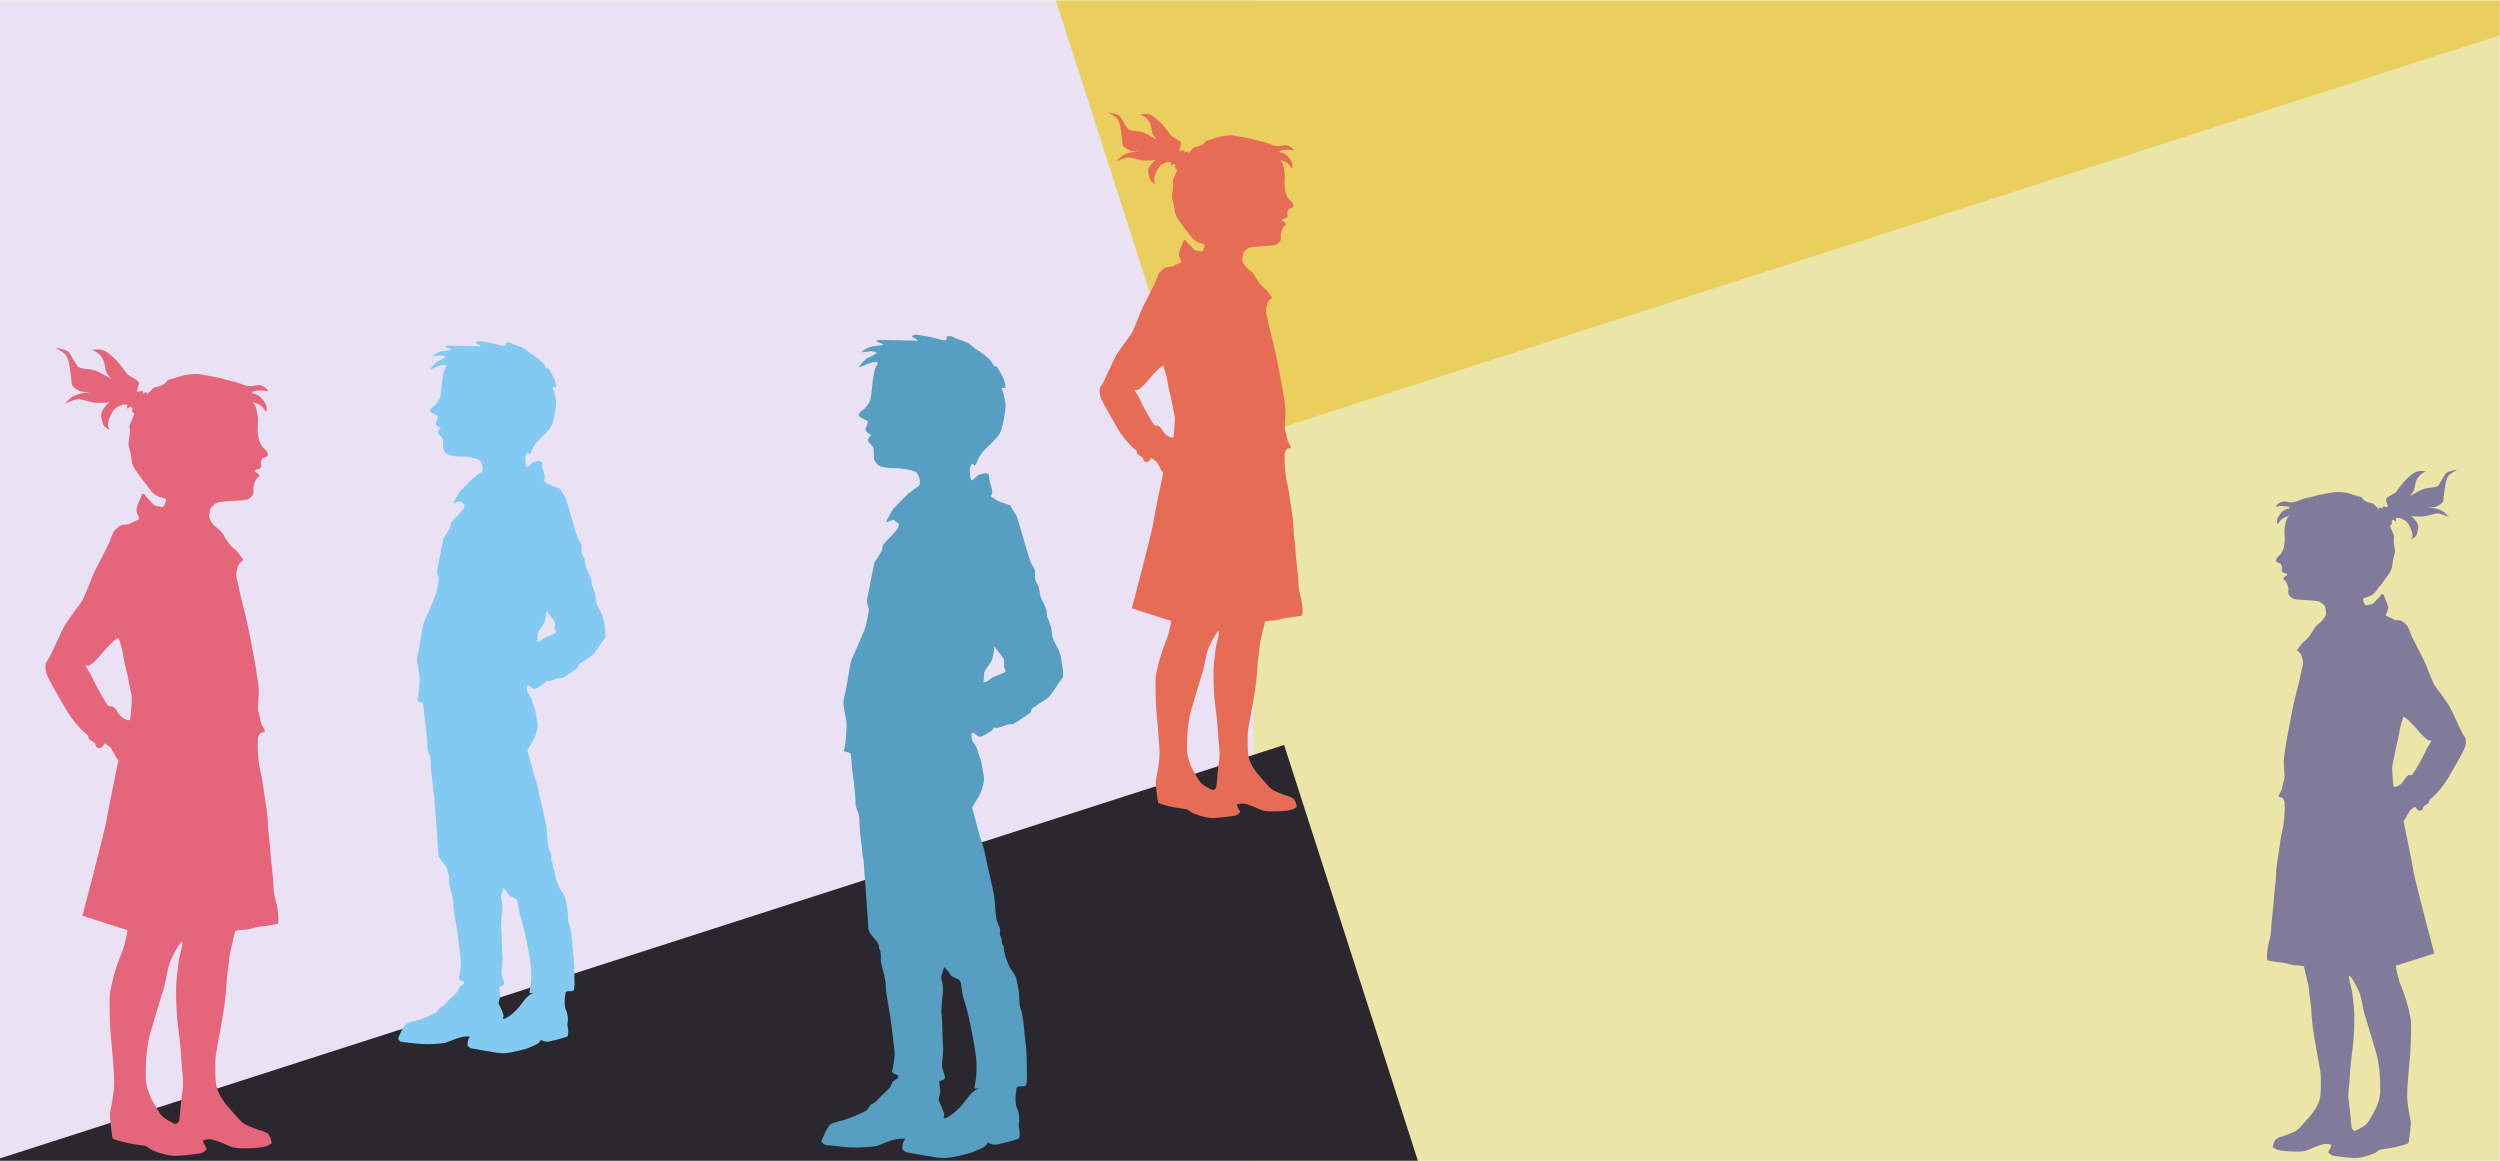 <svg version="1.1" xmlns="http://www.w3.org/2000/svg" xmlns:xlink="http://www.w3.org/1999/xlink" width="1400" height="650" viewBox="0 0 1400 650"><g id="psychotherapie-g"><path id="Header" d="M-0.844,0.313 L1399.875,0.313 L1399.875,650.687 L-0.844,650.687 L-0.844,0.313 z" fill="#EBE5A7" /><path id="Rechteck-2" d="M701.937,650.687 L-0.844,650.687 L-0.844,0.313 L701.937,0.313 L701.937,650.687 z" fill="#EAE2F4" /><path id="Rechteck-2-Kopie" d="M719.106,417.182 L794.231,650.687 L-0.844,650.687 L-0.844,648.964 L719.106,417.182 z" fill="#2B272F" /><path id="Rechteck-2-Kopie" d="M1399.875,0.313 L1399.875,19.769 L672.871,253.822 L591.311,0.313 L1399.875,0.313 z" fill="#EACE5E" /><path id="Junge" d="M338.075,347.353 C337.761,345.945 337.447,344.641 336.556,342.972 C335.666,341.304 334.356,338.748 334.046,337.734 C333.735,336.720 333.728,334.107 333.256,332.595 C332.785,331.083 331.999,328.684 331.633,328.198 C331.267,327.713 331.266,325.085 331.056,324.199 C330.847,323.312 328.699,319.088 328.332,318.201 C327.965,317.315 327.703,313.977 327.337,313.039 C326.970,312.100 325.923,310.640 325.713,309.597 C325.504,308.554 325.608,306.364 325.556,305.425 C325.504,304.486 323.775,301.618 323.461,301.201 C323.146,300.784 317.279,280.081 316.808,278.985 C316.337,277.890 314.713,275.804 314.346,274.970 C313.979,274.136 314.084,273.875 313.508,273.614 C312.932,273.353 311.151,272.832 309.160,272.102 C307.170,271.372 305.075,269.859 304.603,269.494 C304.132,269.129 304.813,268.660 304.813,268.399 C304.813,268.138 305.127,267.252 305.022,266.469 C304.918,265.687 303.975,262.611 303.765,261.985 C303.555,261.359 303.608,259.638 303.503,259.273 C303.398,258.908 303.294,258.439 302.403,258.178 C301.512,257.917 299.784,258.647 298.841,258.804 C297.898,258.960 296.012,261.255 295.594,261.411 C295.174,261.568 294.965,261.620 294.703,261.150 C294.441,260.681 294.179,256.770 294.179,256.249 C294.179,255.727 295.017,253.850 295.227,253.589 C295.436,253.328 296.379,254.214 296.537,254.319 C296.693,254.423 297.011,254.073 297.165,253.850 C297.319,253.626 297.793,252.546 298.160,251.555 C298.527,250.564 299.679,248.739 300.622,247.539 C301.565,246.340 306.070,242.638 308.217,239.560 C310.365,236.484 311.465,226.784 311.465,225.376 C311.465,223.968 310.680,220.526 310.257,219.072 C309.835,217.618 309.475,217.188 309.475,216.980 C309.475,216.771 310.994,216.771 311.308,216.771 C311.622,216.771 311.260,215.795 311.046,214.216 C310.832,212.637 308.008,207.332 307.327,206.707 C306.646,206.081 306.803,206.237 306.332,206.341 C305.861,206.446 305.808,206.237 304.865,204.464 C303.922,202.691 299.312,199.145 298.055,198.571 C296.798,197.998 294.231,195.390 293.236,194.921 C292.241,194.452 287.317,192.835 286.112,192.105 C284.908,191.375 283.074,191.896 282.969,192.105 C282.865,192.313 283.388,192.939 283.179,193.252 C282.969,193.565 282.341,193.669 281.765,193.669 C281.188,193.669 280.507,193.565 278.150,192.835 C275.793,192.105 269.769,191.166 268.617,191.010 C267.464,190.853 266.312,191.792 266.312,191.792 C266.312,191.792 266.731,192.261 267.359,192.574 C267.988,192.887 269.350,193.773 269.350,193.773 C269.350,193.773 269.350,193.773 268.774,193.878 C268.198,193.982 265.788,193.773 262.907,193.773 C260.026,193.773 251.802,193.461 250.440,193.565 C249.078,193.669 249.288,194.243 249.602,194.399 C249.916,194.556 252.640,195.599 252.640,195.807 C252.640,196.016 252.588,196.016 251.750,196.120 C250.911,196.225 247.245,196.694 245.935,197.111 C244.626,197.528 242.164,199.197 242.216,199.458 C242.268,199.719 245.726,199.041 246.826,199.041 C247.926,199.041 249.759,199.562 249.497,199.927 C249.235,200.292 246.826,201.544 245.197,202.265 C243.568,202.986 240.959,206.446 241.116,206.707 C241.273,206.967 245.307,204.933 247.402,204.464 C249.497,203.995 250.074,204.673 250.074,204.673 C250.074,204.673 249.655,205.716 249.026,206.863 C248.397,208.010 248.345,209.314 247.926,211.139 C247.506,212.965 246.983,219.952 246.564,222.038 C246.145,224.125 244.521,225.845 243.788,226.680 C243.054,227.514 241.640,228.088 241.011,229.183 C240.383,230.278 241.535,230.956 242.164,231.373 C242.792,231.790 244.888,232.364 245.150,233.042 C245.411,233.720 244.469,235.597 244.102,236.588 C243.735,237.579 244.469,237.683 244.731,238.205 C244.992,238.726 246.669,239.352 246.721,239.613 C246.773,239.873 246.250,240.343 245.935,240.604 C245.621,240.864 245.097,241.751 245.307,242.481 C245.516,243.211 247.506,244.828 247.821,245.662 C248.135,246.497 248.135,249.886 248.135,250.825 C248.135,251.764 249.131,253.589 250.807,254.579 C252.483,255.570 258.192,255.779 259.188,255.675 C260.183,255.570 265.841,256.405 267.988,257.395 C270.136,258.386 270.345,263.080 270.293,263.236 C270.241,263.393 269.874,264.331 268.931,264.853 C267.988,265.374 266.836,266.574 265.422,267.460 C264.007,268.347 258.402,274.449 257.669,275.126 C256.936,275.804 255.521,279.038 254.893,279.820 C254.264,280.602 254.055,281.853 254.369,281.853 C254.683,281.853 255.417,281.280 256.726,280.915 C258.035,280.550 258.402,281.384 259.502,282.062 C260.602,282.740 259.974,283.418 259.764,284.461 C259.555,285.504 254.421,290.614 253.164,292.022 C251.907,293.431 252.378,294.526 252.011,295.465 C251.645,296.403 248.712,300.836 248.712,300.836 L248.502,301.149 C248.502,301.149 247.926,303.287 247.821,304.069 C247.716,304.851 244.940,318.306 244.783,319.818 C244.626,321.331 245.516,322.269 245.673,323.886 C245.831,325.503 244.521,330.405 244.259,332.021 C243.997,333.638 238.183,346.623 237.502,348.240 C236.821,349.856 236.245,353.715 236.035,355.176 C235.826,356.635 234.621,363.884 233.940,366.231 C233.259,368.578 233.626,370.195 233.626,370.820 C233.626,371.446 234.621,376.139 234.935,378.382 C235.249,380.624 234.516,389.073 234.254,390.324 C233.992,391.576 233.363,392.410 233.940,392.775 C234.516,393.140 236.716,393.401 236.926,393.870 C237.135,394.339 237.502,398.824 237.606,400.702 C237.711,402.579 238.497,407.012 238.654,409.306 C238.811,411.601 239.472,416.827 239.315,417.348 C239.157,417.870 239.564,420.531 240.350,422.044 C241.136,423.556 241.292,426.660 241.221,427.819 C241.149,428.979 241.692,434.234 241.902,435.642 C242.111,437.050 242.583,441.065 242.530,441.743 C242.478,442.421 243.002,444.559 243.159,445.602 C243.316,446.645 243.997,457.753 244.207,459.943 C244.416,462.134 245.359,476.892 245.516,478.873 C245.673,480.855 248.345,483.254 249.183,484.506 C250.021,485.757 250.650,486.539 250.545,487.165 C250.440,487.791 250.859,488.730 251.173,489.460 C251.488,490.190 251.592,492.536 251.435,493.475 C251.278,494.414 252.221,497.803 253.059,501.089 C253.897,504.374 253.950,507.347 253.897,507.921 C253.845,508.494 255.836,520.384 256.150,522.105 C256.464,523.826 257.669,534.882 258.035,537.854 C258.402,540.827 257.197,546.720 256.936,547.450 C256.674,548.180 257.250,548.493 257.669,548.858 C258.088,549.223 259.921,549.536 259.882,550.177 C259.844,550.819 259.607,551.361 259.083,551.569 C258.559,551.778 257.728,552.538 257.302,552.769 C256.876,553.000 256.464,554.907 255.992,555.481 C255.521,556.054 253.373,558.297 252.640,558.818 C251.907,559.340 249.131,562.521 248.502,562.990 C247.873,563.459 247.192,563.564 246.721,563.929 C246.250,564.294 245.464,565.702 244.888,566.484 C244.312,567.266 236.140,570.760 234.254,571.230 C232.368,571.699 229.592,572.377 227.706,573.263 C225.821,574.150 223.505,580.310 223.076,581.143 C222.648,581.975 223.882,582.911 224.354,583.276 C224.825,583.642 228.806,583.798 231.216,584.163 C233.626,584.528 234.202,584.476 237.345,584.684 C240.487,584.893 248.188,584.424 249.864,583.850 C251.540,583.276 253.164,582.494 255.574,581.607 C257.983,580.721 260.341,580.460 260.916,580.408 C261.493,580.356 263.064,580.460 263.064,580.460 C263.064,580.460 262.855,581.243 262.331,582.024 C261.807,582.807 261.912,584.580 261.755,585.049 C261.597,585.519 262.278,586.145 263.064,586.666 C263.850,587.187 266.416,587.553 267.255,587.657 C268.093,587.761 272.964,588.804 273.855,588.804 C274.745,588.804 278.517,589.899 282.236,589.795 C285.955,589.690 293.027,587.761 294.336,587.396 C295.646,587.031 300.046,585.154 301.094,584.476 C302.141,583.798 302.875,582.338 302.875,582.338 C302.875,582.338 304.551,583.224 306.122,583.328 C307.694,583.433 308.427,582.911 310.837,582.442 C313.246,581.972 317.908,580.356 317.908,580.356 C317.908,580.356 318.118,579.574 318.222,578.166 C318.327,576.758 317.856,575.245 317.751,574.254 C317.646,573.263 317.960,572.951 318.013,571.543 C318.065,570.135 317.960,569.248 317.646,567.683 C317.332,566.119 316.651,565.493 316.442,564.242 C316.232,562.990 316.127,560.748 316.284,559.288 C316.442,557.827 316.756,555.585 316.756,555.585 C316.756,555.585 317.122,555.272 317.900,555.115 C318.677,554.959 320.475,555.220 320.947,554.855 C321.418,554.490 321.732,553.030 321.732,550.683 C321.732,548.336 321.627,539.992 321.366,537.124 C321.103,534.256 320.161,526.016 320.004,524.035 C319.846,522.053 319.165,518.403 318.641,517.412 C318.118,516.421 318.170,515.065 318.065,512.614 C317.960,510.163 317.489,507.034 316.861,504.010 C316.232,500.985 314.451,499.107 313.770,498.065 C313.089,497.021 311.413,492.641 311.151,491.441 C310.889,490.242 310.732,489.355 310.627,488.469 C310.522,487.582 310.575,486.905 310.099,486.587 C309.624,486.270 309.684,484.923 309.579,484.245 C309.475,483.567 309.318,482.889 309.003,482.367 C308.689,481.846 308.584,481.272 308.794,480.647 C309.003,480.021 308.689,479.134 308.636,478.561 C308.584,477.987 307.537,475.901 307.117,474.441 C306.698,472.981 306.332,466.566 306.070,463.750 C305.808,460.934 302.089,445.707 301.617,442.786 C301.146,439.866 299.679,435.955 299.051,433.869 C298.422,431.783 295.646,421.040 295.436,420.310 C295.227,419.580 295.751,419.580 296.065,418.850 C296.379,418.120 298.474,415.095 299.103,413.634 C299.732,412.175 300.203,410.923 300.884,408.211 C301.565,405.499 300.203,401.484 299.994,399.294 C299.784,397.103 298.370,394.339 298.055,392.567 C297.741,390.793 296.117,388.759 295.683,388.093 C295.248,387.428 295.122,386.726 295.017,385.422 C294.912,384.118 295.331,384.014 295.698,383.857 C296.065,383.701 296.432,384.118 297.322,384.848 C298.212,385.578 298.474,385.735 299.365,385.735 C300.255,385.735 302.875,384.014 304.289,383.075 C305.703,382.137 305.651,381.302 305.808,381.198 C305.965,381.093 306.384,381.563 307.327,381.511 C308.270,381.459 310.418,380.520 311.779,379.998 C313.141,379.477 314.346,379.894 315.132,379.633 C315.918,379.373 322.675,374.523 323.251,374.210 C323.827,373.897 323.565,373.063 323.880,372.437 C324.194,371.811 326.080,370.977 326.656,370.351 C327.232,369.725 329.956,368.369 331.580,367.065 C333.204,365.762 336.242,360.912 336.870,359.869 C337.499,358.826 337.918,358.357 338.285,358.044 C338.651,357.731 339.018,357.105 339.123,355.853 C339.228,354.602 338.389,348.761 338.075,347.353 zM297.033,539.217 C298.226,547.238 296.737,554.568 296.460,555.677 C296.184,556.787 299.060,555.813 299.060,555.813 C299.060,555.813 297.928,556.298 297.033,556.892 C296.138,557.486 295.093,557.932 291.904,562.332 C288.715,566.732 283.828,570.383 282.372,570.519 C280.916,570.653 282.042,569.924 281.964,568.775 C281.887,567.625 280.025,563.428 279.428,562.388 C278.831,561.348 279.876,559.714 280.025,558.080 C280.174,556.447 279.428,553.179 279.530,552.843 C279.632,552.508 281.815,551.991 282.116,551.359 C282.416,550.727 282.405,551.021 282.113,549.763 C281.822,548.505 280.731,546.280 280.860,544.147 C280.990,542.015 281.666,538.623 281.368,535.652 C281.069,532.682 281.069,521.988 280.672,520.082 C280.275,518.176 281.368,509.808 281.368,508.026 C281.368,506.244 280.920,504.016 280.563,502.954 C280.207,501.892 281.964,497.332 281.964,497.332 C281.964,497.332 284.053,499.411 284.799,500.896 C285.545,502.382 288.380,502.531 289.424,503.867 C290.468,505.204 289.872,508.471 291.795,514.298 C293.718,520.124 295.839,531.197 297.033,539.217 zM311.228,354.380 C310.953,354.759 307.626,355.932 305.984,356.674 C304.343,357.417 302.446,359.151 302.008,359.248 C301.570,359.345 300.166,359.348 300.705,358.988 C301.244,358.628 300.829,355.589 301.359,354.149 C301.890,352.710 304.492,350.288 305.191,347.587 C305.890,344.886 306.013,341.957 306.013,341.957 C306.013,341.957 306.697,342.886 307.581,344.073 C308.465,345.260 309.117,345.980 310.162,347.466 C311.206,348.951 310.609,349.990 310.785,350.455 C310.961,350.918 310.311,351.922 310.804,352.373 C311.297,352.824 311.504,354.001 311.228,354.380 z" fill="#83CAF3" /><path id="Junge-Kopie" d="M594.154,368.175 C593.788,366.547 593.421,365.039 592.384,363.110 C591.347,361.181 589.821,358.226 589.459,357.054 C589.098,355.881 589.089,352.861 588.540,351.112 C587.991,349.364 587.075,346.590 586.649,346.029 C586.223,345.467 586.221,342.430 585.977,341.405 C585.733,340.380 583.231,335.496 582.804,334.471 C582.376,333.446 582.071,329.587 581.644,328.502 C581.217,327.417 579.997,325.729 579.753,324.523 C579.509,323.317 579.630,320.785 579.569,319.700 C579.509,318.614 577.495,315.298 577.129,314.816 C576.762,314.333 569.928,290.398 569.379,289.131 C568.829,287.865 566.938,285.453 566.511,284.488 C566.083,283.524 566.206,283.222 565.534,282.921 C564.863,282.620 562.788,282.017 560.469,281.173 C558.151,280.328 555.710,278.580 555.161,278.158 C554.611,277.736 555.405,277.193 555.405,276.892 C555.405,276.590 555.771,275.565 555.649,274.661 C555.527,273.757 554.428,270.199 554.184,269.475 C553.940,268.752 554.001,266.763 553.879,266.340 C553.757,265.918 553.635,265.376 552.598,265.074 C551.560,264.773 549.546,265.617 548.448,265.798 C547.350,265.978 545.153,268.632 544.665,268.812 C544.176,268.994 543.932,269.054 543.627,268.511 C543.322,267.968 543.017,263.446 543.017,262.844 C543.017,262.241 543.993,260.070 544.237,259.769 C544.481,259.467 545.580,260.492 545.763,260.613 C545.946,260.733 546.316,260.329 546.495,260.070 C546.675,259.811 547.228,258.563 547.655,257.417 C548.082,256.272 549.424,254.161 550.523,252.775 C551.621,251.388 556.869,247.107 559.371,243.550 C561.873,239.993 563.154,228.778 563.154,227.150 C563.154,225.522 562.239,221.543 561.747,219.862 C561.256,218.181 560.836,217.684 560.836,217.443 C560.836,217.202 562.605,217.202 562.971,217.202 C563.338,217.202 562.916,216.072 562.666,214.248 C562.417,212.423 559.127,206.289 558.334,205.566 C557.540,204.842 557.724,205.023 557.174,205.143 C556.625,205.264 556.564,205.023 555.466,202.973 C554.367,200.923 548.997,196.823 547.533,196.160 C546.068,195.496 543.078,192.482 541.919,191.939 C540.759,191.397 535.023,189.527 533.619,188.684 C532.216,187.839 530.080,188.442 529.958,188.684 C529.837,188.925 530.446,189.648 530.202,190.010 C529.958,190.372 529.226,190.492 528.555,190.492 C527.883,190.492 527.090,190.372 524.344,189.527 C521.598,188.684 514.581,187.598 513.238,187.418 C511.896,187.236 510.553,188.322 510.553,188.322 C510.553,188.322 511.041,188.864 511.773,189.226 C512.506,189.588 514.093,190.613 514.093,190.613 C514.093,190.613 514.093,190.613 513.421,190.733 C512.750,190.854 509.943,190.613 506.587,190.613 C503.231,190.613 493.650,190.251 492.063,190.372 C490.477,190.492 490.721,191.155 491.087,191.336 C491.453,191.517 494.626,192.723 494.626,192.964 C494.626,193.205 494.565,193.205 493.589,193.326 C492.613,193.447 488.341,193.989 486.815,194.472 C485.290,194.954 482.422,196.883 482.483,197.185 C482.544,197.486 486.572,196.702 487.853,196.702 C489.134,196.702 491.270,197.305 490.965,197.727 C490.660,198.150 487.853,199.596 485.955,200.430 C484.058,201.265 481.018,205.264 481.201,205.566 C481.385,205.867 486.083,203.515 488.524,202.973 C490.965,202.430 491.636,203.214 491.636,203.214 C491.636,203.214 491.148,204.420 490.416,205.746 C489.683,207.073 489.622,208.580 489.134,210.690 C488.646,212.801 488.036,220.880 487.548,223.291 C487.060,225.703 485.168,227.693 484.314,228.657 C483.459,229.622 481.812,230.285 481.080,231.551 C480.347,232.817 481.689,233.602 482.422,234.084 C483.154,234.566 485.595,235.230 485.900,236.013 C486.205,236.797 485.107,238.968 484.680,240.113 C484.253,241.259 485.107,241.379 485.412,241.982 C485.717,242.585 487.670,243.309 487.731,243.610 C487.792,243.911 487.182,244.454 486.815,244.756 C486.449,245.057 485.839,246.082 486.083,246.926 C486.327,247.770 488.646,249.639 489.012,250.604 C489.378,251.569 489.378,255.488 489.378,256.573 C489.378,257.658 490.538,259.769 492.490,260.914 C494.443,262.060 501.094,262.301 502.254,262.180 C503.413,262.060 510.004,263.025 512.506,264.170 C515.008,265.315 515.252,270.742 515.191,270.923 C515.130,271.103 514.703,272.189 513.604,272.792 C512.506,273.395 511.164,274.782 509.516,275.807 C507.868,276.831 501.339,283.886 500.485,284.670 C499.630,285.453 497.982,289.191 497.250,290.096 C496.518,291.000 496.274,292.447 496.640,292.447 C497.006,292.447 497.861,291.784 499.386,291.362 C500.911,290.940 501.339,291.904 502.620,292.688 C503.902,293.472 503.169,294.256 502.925,295.462 C502.681,296.668 496.701,302.576 495.236,304.204 C493.772,305.832 494.321,307.098 493.894,308.184 C493.467,309.269 490.050,314.394 490.050,314.394 L489.805,314.755 C489.805,314.755 489.134,317.227 489.012,318.132 C488.890,319.036 485.656,334.592 485.473,336.340 C485.290,338.089 486.327,339.174 486.510,341.043 C486.693,342.912 485.168,348.580 484.863,350.449 C484.558,352.318 477.784,367.330 476.991,369.200 C476.198,371.069 475.526,375.531 475.282,377.219 C475.038,378.907 473.635,387.288 472.841,390.001 C472.048,392.714 472.475,394.583 472.475,395.307 C472.475,396.030 473.635,401.457 474.001,404.049 C474.367,406.641 473.513,416.409 473.208,417.856 C472.902,419.303 472.170,420.268 472.841,420.690 C473.513,421.112 476.075,421.413 476.320,421.956 C476.564,422.498 476.991,427.684 477.113,429.854 C477.235,432.025 478.150,437.149 478.333,439.802 C478.516,442.455 479.286,448.497 479.103,449.100 C478.920,449.703 479.394,452.780 480.309,454.529 C481.224,456.277 481.407,459.866 481.323,461.206 C481.240,462.547 481.873,468.623 482.117,470.250 C482.361,471.878 482.910,476.521 482.849,477.305 C482.788,478.088 483.398,480.560 483.581,481.766 C483.764,482.972 484.558,495.815 484.802,498.347 C485.046,500.879 486.144,517.942 486.327,520.233 C486.510,522.524 489.622,525.297 490.599,526.744 C491.575,528.192 492.307,529.096 492.186,529.819 C492.063,530.543 492.552,531.628 492.918,532.472 C493.284,533.317 493.406,536.029 493.223,537.115 C493.040,538.200 494.138,542.119 495.115,545.917 C496.091,549.716 496.152,553.153 496.091,553.816 C496.030,554.479 498.349,568.226 498.715,570.215 C499.081,572.205 500.485,584.987 500.911,588.424 C501.339,591.861 499.935,598.674 499.630,599.518 C499.325,600.362 499.996,600.723 500.485,601.146 C500.973,601.568 503.108,601.929 503.063,602.671 C503.018,603.414 502.742,604.040 502.132,604.281 C501.522,604.522 500.554,605.400 500.057,605.668 C499.561,605.935 499.081,608.140 498.532,608.803 C497.982,609.466 495.480,612.059 494.626,612.662 C493.772,613.265 490.538,616.942 489.805,617.485 C489.073,618.027 488.280,618.148 487.731,618.570 C487.182,618.992 486.266,620.620 485.595,621.524 C484.924,622.429 475.404,626.469 473.208,627.011 C471.011,627.554 467.776,628.338 465.580,629.363 C463.383,630.387 460.686,637.510 460.186,638.472 C459.687,639.435 461.125,640.517 461.674,640.939 C462.223,641.361 466.861,641.542 469.668,641.964 C472.475,642.386 473.146,642.325 476.808,642.567 C480.469,642.808 489.440,642.265 491.392,641.602 C493.345,640.939 495.236,640.034 498.044,639.009 C500.851,637.985 503.597,637.683 504.268,637.623 C504.939,637.563 506.770,637.683 506.770,637.683 C506.770,637.683 506.526,638.588 505.916,639.492 C505.305,640.396 505.427,642.446 505.244,642.989 C505.061,643.531 505.854,644.255 506.770,644.858 C507.685,645.461 510.675,645.883 511.652,646.003 C512.628,646.124 518.303,647.330 519.340,647.330 C520.378,647.330 524.771,648.596 529.104,648.475 C533.436,648.355 541.675,646.124 543.200,645.702 C544.726,645.280 549.852,643.109 551.072,642.325 C552.292,641.542 553.147,639.854 553.147,639.854 C553.147,639.854 555.099,640.879 556.930,640.999 C558.761,641.120 559.615,640.517 562.422,639.974 C565.229,639.431 570.660,637.563 570.660,637.563 C570.660,637.563 570.904,636.658 571.026,635.030 C571.148,633.402 570.599,631.654 570.477,630.508 C570.355,629.363 570.721,629.001 570.782,627.373 C570.843,625.745 570.721,624.720 570.355,622.911 C569.989,621.102 569.196,620.379 568.952,618.932 C568.708,617.485 568.585,614.892 568.768,613.204 C568.952,611.516 569.317,608.924 569.317,608.924 C569.317,608.924 569.745,608.562 570.650,608.381 C571.556,608.199 573.650,608.501 574.200,608.079 C574.749,607.658 575.115,605.969 575.115,603.256 C575.115,600.543 574.993,590.896 574.688,587.580 C574.383,584.264 573.284,574.737 573.101,572.446 C572.918,570.155 572.125,565.935 571.514,564.789 C570.904,563.644 570.965,562.076 570.843,559.242 C570.721,556.408 570.172,552.791 569.440,549.294 C568.708,545.797 566.633,543.626 565.839,542.421 C565.046,541.215 563.093,536.150 562.788,534.763 C562.483,533.377 562.300,532.352 562.178,531.327 C562.056,530.302 562.117,529.518 561.563,529.151 C561.010,528.784 561.080,527.227 560.957,526.443 C560.836,525.659 560.653,524.875 560.286,524.272 C559.920,523.669 559.798,523.006 560.042,522.283 C560.286,521.560 559.920,520.535 559.859,519.871 C559.798,519.208 558.578,516.796 558.090,515.108 C557.602,513.420 557.174,506.004 556.869,502.748 C556.564,499.492 552.232,481.887 551.682,478.510 C551.133,475.134 549.424,470.612 548.692,468.200 C547.960,465.789 544.726,453.368 544.481,452.524 C544.237,451.680 544.848,451.680 545.214,450.836 C545.580,449.992 548.021,446.495 548.753,444.807 C549.486,443.119 550.035,441.672 550.828,438.536 C551.621,435.401 550.035,430.758 549.791,428.226 C549.546,425.694 547.899,422.498 547.533,420.449 C547.166,418.398 545.275,416.047 544.769,415.277 C544.262,414.507 544.116,413.696 543.993,412.189 C543.871,410.681 544.359,410.560 544.787,410.379 C545.214,410.199 545.641,410.681 546.678,411.525 C547.716,412.369 548.021,412.550 549.058,412.550 C550.095,412.550 553.147,410.560 554.794,409.475 C556.442,408.390 556.381,407.426 556.564,407.305 C556.747,407.184 557.235,407.727 558.334,407.666 C559.432,407.606 561.934,406.521 563.521,405.918 C565.107,405.315 566.511,405.798 567.426,405.496 C568.341,405.195 576.213,399.587 576.884,399.225 C577.556,398.864 577.251,397.899 577.617,397.176 C577.983,396.452 580.180,395.487 580.851,394.764 C581.522,394.040 584.695,392.473 586.587,390.965 C588.479,389.458 592.018,383.851 592.750,382.645 C593.483,381.439 593.971,380.897 594.398,380.535 C594.825,380.173 595.252,379.449 595.374,378.002 C595.496,376.556 594.520,369.803 594.154,368.175 zM546.341,590.000 C547.732,599.273 545.996,607.747 545.674,609.030 C545.352,610.313 548.703,609.187 548.703,609.187 C548.703,609.187 547.384,609.748 546.341,610.435 C545.298,611.122 544.082,611.637 540.367,616.724 C536.651,621.812 530.958,626.033 529.262,626.189 C527.566,626.345 528.878,625.502 528.787,624.173 C528.697,622.843 526.528,617.991 525.833,616.788 C525.138,615.587 526.354,613.698 526.528,611.808 C526.702,609.919 525.833,606.142 525.951,605.753 C526.070,605.365 528.614,604.768 528.964,604.038 C529.314,603.307 529.301,603.647 528.961,602.192 C528.621,600.737 527.351,598.166 527.501,595.700 C527.652,593.235 528.440,589.313 528.092,585.878 C527.745,582.444 527.745,570.080 527.282,567.876 C526.820,565.673 528.092,555.998 528.092,553.938 C528.092,551.877 527.571,549.301 527.155,548.073 C526.740,546.845 528.787,541.574 528.787,541.574 C528.787,541.574 531.221,543.978 532.090,545.695 C532.959,547.412 536.261,547.584 537.478,549.130 C538.694,550.675 537.999,554.453 540.240,561.189 C542.480,567.926 544.951,580.727 546.341,590.000 zM562.878,376.299 C562.557,376.737 558.681,378.093 556.770,378.952 C554.858,379.811 552.647,381.815 552.137,381.928 C551.627,382.040 549.991,382.043 550.619,381.627 C551.247,381.211 550.764,377.696 551.382,376.032 C552.000,374.369 555.032,371.567 555.845,368.445 C556.659,365.322 556.803,361.936 556.803,361.936 C556.803,361.936 557.600,363.010 558.630,364.382 C559.660,365.755 560.419,366.588 561.636,368.305 C562.853,370.022 562.157,371.224 562.362,371.761 C562.567,372.297 561.810,373.457 562.384,373.979 C562.959,374.500 563.200,375.861 562.878,376.299 z" fill="#569FC2" /><path id="Mädchen" d="M155.901,514.954 C155.772,517.917 155.905,517.313 153.956,517.660 C152.006,518.006 148.897,518.690 146.043,518.819 C143.190,518.948 139.688,520.752 137.223,520.623 C134.759,520.494 131.386,521.396 131.386,521.396 L131.646,521.783 C131.646,521.783 128.425,534.341 128.433,536.149 C128.441,537.958 126.846,547.810 126.846,550.259 C126.846,552.707 125.939,561.855 125.030,567.396 C124.122,572.936 122.455,581.401 121.845,585.096 C121.235,588.792 120.516,591.442 120.568,595.782 C120.620,600.123 120.360,604.891 121.398,608.885 C122.436,612.880 125.549,617.647 129.440,621.770 C133.332,625.894 135.018,629.115 139.558,630.661 C139.558,630.661 142.860,632.147 144.906,632.757 C146.951,633.367 147.958,633.641 149.578,634.574 C151.199,635.508 151.881,638.392 152.010,639.423 C152.140,640.454 153.053,639.564 151.494,640.588 C149.935,641.613 149.027,642.515 141.893,642.902 C134.759,643.288 132.164,643.159 129.311,642.129 C126.457,641.098 125.290,640.196 122.825,639.423 C120.360,638.650 118.934,638.005 117.247,638.005 C115.561,638.005 113.875,638.521 113.875,638.521 C113.875,638.521 113.486,639.294 114.394,640.840 C115.302,642.386 115.821,643.417 115.821,643.417 C115.821,643.417 114.134,645.608 112.189,645.866 C110.243,646.123 99.347,647.798 95.585,647.154 C91.824,646.510 86.189,644.920 83.883,643.267 C81.577,641.613 81.833,641.770 79.629,641.434 C77.426,641.098 72.497,640.454 69.254,639.552 C66.011,638.650 63.472,637.999 63.120,637.551 C62.768,637.104 61.227,624.873 61.601,623.059 C61.975,621.245 63.806,612.880 63.936,606.953 C64.065,601.026 62.499,584.987 61.985,579.284 C61.471,573.580 61.115,558.615 61.601,555.928 C63.742,544.105 67.545,535.043 68.167,533.566 C70.255,528.616 71.459,520.881 71.459,520.881 L46.150,512.838 C46.150,512.838 59.071,464.058 59.882,458.324 C60.693,452.590 66.400,425.532 66.400,425.532 C66.400,425.532 65.492,425.532 64.714,423.599 C63.936,421.666 62.749,420.347 62.499,419.460 C62.250,418.574 58.730,416.295 58.730,416.295 C58.730,416.295 56.739,419.440 55.436,418.982 C54.134,418.525 53.715,418.429 53.442,417.019 C53.170,415.610 52.123,415.607 51.455,414.994 C50.787,414.380 49.667,414.451 49.538,413.033 C49.408,411.616 48.889,411.358 47.333,410.198 C45.776,409.039 40.463,403.387 36.634,396.742 C32.805,390.098 26.449,379.403 25.801,376.569 C25.152,373.734 25.282,371.157 26.579,369.868 C27.876,368.580 34.470,352.939 36.621,349.614 C38.772,346.289 44.220,338.815 45.647,337.011 C47.073,335.208 51.873,322.065 53.300,319.359 C54.726,316.653 60.304,305.830 61.212,303.768 C62.120,301.707 63.028,297.970 64.455,296.811 C65.882,295.651 66.578,294.675 67.787,294.196 C68.995,293.718 70.546,293.837 71.329,293.718 C72.112,293.599 72.756,293.460 73.145,293.074 C73.535,292.687 75.331,291.981 76.573,291.432 C77.815,290.883 78.074,290.239 78.074,290.239 C78.074,290.239 76.258,287.147 76.388,285.343 C76.518,283.539 79.196,277.688 79.196,277.688 C79.196,277.688 79.112,276.581 80.280,276.581 C81.447,276.581 81.577,278.514 83.004,279.416 C84.431,280.318 85.598,283.023 87.414,283.281 C89.230,283.539 90.527,284.054 91.175,283.925 C91.824,283.797 92.732,281.348 92.862,280.318 C92.991,279.287 93.087,279.397 90.899,278.762 C88.711,278.127 86.488,277.360 84.616,274.844 C82.744,272.329 79.335,268.339 78.511,266.855 C77.685,265.371 74.053,262.150 73.664,257.382 C73.275,252.615 71.848,250.553 71.978,248.363 C72.108,246.172 72.886,242.694 72.756,241.018 C72.626,239.343 72.213,238.490 73.198,236.597 C74.183,234.705 75.221,231.612 75.221,231.612 C75.221,231.612 73.434,230.425 74.068,229.279 C74.702,228.133 72.709,227.365 72.474,227.942 C72.237,228.520 71.230,228.768 71.230,228.768 L71.198,226.585 C71.198,226.585 69.124,226.201 68.087,226.845 C67.049,227.489 64.714,227.618 62.768,231.097 C60.823,234.576 59.846,237.736 60.782,239.454 C61.201,240.223 61.364,240.504 61.437,240.619 C61.251,240.553 58.084,239.400 57.580,237.024 C57.061,234.576 55.764,231.870 57.840,229.035 C59.915,226.201 61.342,225.170 61.342,225.170 C61.342,225.170 59.525,225.556 57.840,225.556 C56.153,225.556 53.426,225.828 50.576,225.041 C47.725,224.254 44.623,223.273 42.995,223.597 C41.367,223.921 36.437,225.943 36.437,225.943 C36.437,225.943 39.809,222.335 41.106,221.819 C42.404,221.304 45.127,220.144 47.203,220.016 C48.726,219.921 49.686,219.689 50.450,219.572 C48.964,219.637 45.919,219.627 44.486,218.892 C42.404,217.825 39.985,216.428 40.092,214.485 C40.199,212.543 39.290,207.904 38.902,204.940 C38.512,201.977 37.475,198.626 35.270,197.338 C33.065,196.050 31.146,194.584 31.146,194.584 C31.146,194.584 37.086,195.920 38.253,196.951 C39.420,197.982 42.923,205.069 43.960,205.584 C44.998,206.100 47.239,206.714 49.087,206.689 C50.934,206.664 54.856,207.904 56.413,208.934 C57.969,209.965 61.731,211.640 62.379,212.156 C63.028,212.671 60.952,210.867 59.785,208.934 C58.618,207.002 59.160,203.691 57.172,200.395 C55.184,197.098 51.533,195.970 51.533,195.970 C51.533,195.970 55.838,195.012 58.655,196.497 C61.471,197.982 65.363,201.848 66.141,202.879 C66.919,203.909 70.437,208.036 70.775,208.883 C71.114,209.730 72.241,210.177 74.183,211.382 C76.126,212.588 78.014,213.328 77.770,215.005 C77.526,216.683 76.536,218.788 76.536,218.788 C76.536,218.788 76.831,219.693 77.971,219.274 C79.112,218.856 79.998,218.935 80.074,219.347 C80.150,219.758 79.894,220.617 79.894,220.617 C79.894,220.617 80.669,219.758 81.577,219.758 C82.485,219.758 82.438,220.314 82.438,220.314 L82.355,221.433 C82.355,221.433 82.742,220.179 83.911,219.371 C85.082,218.564 85.209,217.052 87.673,216.665 C90.138,216.279 91.538,215.310 92.472,214.604 C93.407,213.898 93.381,212.800 94.548,212.671 C95.715,212.543 102.460,210.094 104.017,209.965 C105.573,209.837 108.427,209.064 111.929,209.579 C115.431,210.094 119.995,211.043 121.787,211.382 C123.580,211.722 126.716,212.800 128.792,213.186 C130.867,213.573 133.073,214.217 134.629,214.862 C136.186,215.506 138.001,216.279 140.206,216.279 C142.411,216.279 144.357,215.119 146.303,215.892 C148.248,216.665 149.935,218.341 149.935,218.341 L149.935,219.243 C149.935,219.243 147.599,218.522 146.500,218.654 C145.401,218.786 142.074,218.657 141.335,219.530 C140.596,220.402 141.315,220.195 142.930,220.660 C144.545,221.125 146.125,222.082 147.900,224.786 C149.675,227.489 149.253,227.696 149.282,229.696 C149.310,231.697 147.600,228.906 147.211,228.262 C146.822,227.618 144.624,226.123 143.518,225.904 C142.411,225.685 141.244,224.912 141.244,224.912 C141.244,224.912 143.060,226.845 143.450,228.520 C143.838,230.195 144.487,233.416 144.487,234.962 C144.487,236.508 144.123,240.613 144.357,242.564 C144.667,245.152 144.806,245.867 145.265,247.074 C145.922,248.800 146.342,249.371 147.025,250.275 C147.665,251.124 148.617,251.687 149.072,252.309 C149.536,252.943 150.927,254.739 149.186,255.699 C147.445,256.659 147.052,256.062 146.431,257.581 C146.114,258.354 145.912,258.947 146.171,260.106 C146.431,261.266 146.303,261.634 145.395,262.278 C144.487,262.923 143.043,263.101 143.043,263.101 C143.043,263.101 142.076,263.553 143.043,264.287 C144.325,265.262 145.475,265.613 145.091,266.830 C144.897,267.441 144.112,266.732 142.815,269.825 C141.518,272.917 141.893,273.231 141.893,274.391 C141.893,275.550 142.508,276.364 140.336,278.514 C138.164,280.663 134.504,280.049 129.440,280.575 C124.377,281.102 122.047,280.704 119.841,282.637 C117.637,284.570 117.649,284.950 117.513,286.499 C117.377,288.049 116.673,289.189 117.739,291.196 C118.804,293.202 119.841,294.362 122.306,296.295 C124.771,298.228 125.549,300.418 126.327,301.578 C127.105,302.737 129.051,305.830 130.737,306.990 C132.424,308.149 134.034,310.277 134.850,311.532 C135.667,312.788 136.495,313.116 136.016,313.789 C135.537,314.463 134.304,314.690 133.591,316.396 C132.878,318.102 131.905,321.549 132.424,323.225 C132.943,324.900 134.696,333.885 135.052,334.997 C135.407,336.110 138.633,348.991 139.550,354.018 C140.466,359.045 142.801,370.641 143.450,375.151 C144.098,379.661 145.135,384.042 144.876,389.067 C144.617,394.092 144.025,397.511 144.775,399.023 C145.525,400.535 145.809,404.434 146.640,406.028 C147.470,407.621 148.508,408.910 148.248,409.683 C147.989,410.456 146.543,409.684 145.644,410.843 C144.747,412.002 145.193,411.595 144.645,412.572 C144.098,413.549 144.227,419.862 144.747,425.403 C145.265,430.944 146.692,434.551 147.081,438.288 C147.470,442.024 149.935,455.554 149.935,459.806 C149.935,464.058 151.237,473.014 151.356,476.021 C151.477,479.028 152.399,487.251 152.918,492.147 C153.437,497.044 152.918,498.976 154.085,503.099 C155.253,507.223 156.031,511.990 155.901,514.954 zM71.874,380.514 C71.481,377.287 69.687,372.243 69.184,367.989 C68.680,363.735 66.407,357.121 66.407,357.121 C66.407,357.121 65.313,357.705 64.473,358.290 C63.632,358.875 60.267,362.468 59.342,363.303 C58.417,364.138 55.641,368.065 52.361,370.990 C49.081,373.914 48.997,372.326 48.408,372.744 C47.819,373.162 48.072,372.995 48.828,374.415 C49.585,375.835 50.679,377.089 52.193,380.598 C53.707,384.107 59.426,393.882 60.267,394.885 C61.108,395.887 61.445,395.636 62.370,395.553 C63.295,395.469 64.389,396.305 65.566,398.227 C66.743,400.148 67.500,401.485 69.855,402.571 C72.210,403.657 72.676,403.415 72.883,402.905 C73.091,402.396 73.725,394.801 73.809,391.626 C73.893,388.451 72.267,383.741 71.874,380.514 zM98.876,548.689 C99.497,542.517 99.808,540.665 100.016,538.466 C100.224,536.266 102.138,530.482 102.138,528.014 C102.138,525.545 97.944,532.488 95.770,537.425 C93.595,542.363 93.099,548.931 91.849,552.852 C90.599,556.773 86.295,571.369 84.276,578.158 C82.257,584.947 81.480,594.359 81.635,603.462 C81.791,612.565 87.858,620.561 89.557,623.520 C91.256,626.479 97.944,629.383 97.944,629.383 C97.944,629.383 99.342,629.383 100.101,628.157 C100.861,626.930 100.752,621.044 101.861,613.427 C102.970,605.810 102.449,604.079 101.827,597.245 C101.205,590.411 101.517,588.496 100.119,578.312 C98.721,568.129 98.255,554.860 98.876,548.689 zM61.437,240.619 C61.443,240.621 61.471,240.632 61.471,240.632 C61.471,240.632 61.527,240.761 61.437,240.619 z" fill="#E5657A" /><path id="Mädchen" d="M729.477,342.544 C729.364,345.132 729.480,344.604 727.781,344.907 C726.082,345.209 723.372,345.806 720.885,345.919 C718.397,346.031 715.345,347.606 713.197,347.494 C711.049,347.381 708.110,348.169 708.110,348.169 L708.336,348.506 C708.336,348.506 705.529,359.470 705.536,361.049 C705.543,362.628 704.153,371.229 704.153,373.366 C704.153,375.503 703.362,383.490 702.570,388.327 C701.779,393.164 700.326,400.554 699.794,403.780 C699.262,407.007 698.636,409.320 698.681,413.109 C698.727,416.899 698.500,421.061 699.405,424.548 C700.309,428.035 703.022,432.198 706.414,435.797 C709.805,439.397 711.275,442.209 715.232,443.559 C715.232,443.559 718.110,444.856 719.893,445.388 C721.676,445.921 722.554,446.160 723.966,446.975 C725.378,447.790 725.972,450.308 726.085,451.208 C726.198,452.108 726.994,451.331 725.635,452.225 C724.276,453.120 723.485,453.908 717.267,454.245 C711.049,454.583 708.788,454.470 706.301,453.570 C703.814,452.670 702.797,451.883 700.648,451.208 C698.500,450.533 697.257,449.970 695.787,449.970 C694.318,449.970 692.848,450.420 692.848,450.420 C692.848,450.420 692.509,451.095 693.300,452.445 C694.091,453.795 694.544,454.695 694.544,454.695 C694.544,454.695 693.074,456.607 691.378,456.832 C689.682,457.057 680.186,458.520 676.908,457.957 C673.629,457.395 668.718,456.007 666.708,454.564 C664.698,453.120 664.921,453.257 663.000,452.963 C661.080,452.670 656.784,452.108 653.958,451.320 C651.132,450.533 648.919,449.965 648.612,449.574 C648.306,449.183 646.962,438.506 647.288,436.922 C647.614,435.338 649.210,428.035 649.323,422.861 C649.436,417.687 648.071,403.685 647.623,398.706 C647.175,393.726 646.864,380.661 647.288,378.316 C649.154,367.994 652.468,360.082 653.011,358.794 C654.831,354.472 655.880,347.719 655.880,347.719 L633.822,340.697 C633.822,340.697 645.083,298.111 645.790,293.106 C646.496,288.100 651.471,264.478 651.471,264.478 C651.471,264.478 650.680,264.478 650.001,262.790 C649.323,261.103 648.289,259.952 648.071,259.177 C647.854,258.403 644.785,256.414 644.785,256.414 C644.785,256.414 643.050,259.160 641.915,258.760 C640.780,258.360 640.414,258.276 640.177,257.046 C639.940,255.816 639.027,255.813 638.445,255.278 C637.863,254.741 636.887,254.804 636.774,253.566 C636.661,252.329 636.209,252.104 634.852,251.091 C633.496,250.079 628.865,245.145 625.528,239.344 C622.191,233.543 616.651,224.207 616.086,221.732 C615.520,219.257 615.634,217.008 616.764,215.882 C617.895,214.758 623.642,201.103 625.516,198.200 C627.391,195.297 632.139,188.773 633.383,187.198 C634.626,185.623 638.809,174.149 640.053,171.787 C641.296,169.425 646.158,159.976 646.949,158.176 C647.740,156.376 648.532,153.114 649.775,152.102 C651.019,151.090 651.626,150.237 652.679,149.820 C653.732,149.402 655.084,149.506 655.767,149.402 C656.449,149.298 657.011,149.177 657.350,148.840 C657.689,148.502 659.255,147.886 660.337,147.406 C661.420,146.927 661.646,146.365 661.646,146.365 C661.646,146.365 660.063,143.665 660.176,142.090 C660.289,140.515 662.623,135.408 662.623,135.408 C662.623,135.408 662.550,134.441 663.568,134.441 C664.585,134.441 664.698,136.128 665.942,136.916 C667.185,137.703 668.203,140.065 669.785,140.291 C671.368,140.515 672.499,140.966 673.064,140.853 C673.629,140.740 674.421,138.603 674.534,137.703 C674.647,136.803 674.730,136.900 672.823,136.345 C670.916,135.791 668.979,135.121 667.347,132.925 C665.715,130.729 662.745,127.246 662.026,125.950 C661.306,124.655 658.141,121.842 657.802,117.681 C657.463,113.518 656.219,111.718 656.332,109.806 C656.445,107.894 657.124,104.857 657.011,103.394 C656.897,101.932 656.537,101.187 657.396,99.535 C658.254,97.883 659.158,95.183 659.158,95.183 C659.158,95.183 657.601,94.146 658.154,93.146 C658.706,92.146 656.970,91.475 656.764,91.979 C656.558,92.483 655.681,92.700 655.681,92.700 L655.652,90.794 C655.652,90.794 653.845,90.458 652.941,91.020 C652.036,91.583 650.001,91.695 648.306,94.733 C646.610,97.770 645.759,100.529 646.575,102.029 C646.940,102.700 647.082,102.946 647.145,103.046 C646.983,102.988 644.222,101.982 643.783,99.907 C643.331,97.770 642.201,95.408 644.010,92.933 C645.819,90.458 647.062,89.558 647.062,89.558 C647.062,89.558 645.479,89.896 644.010,89.896 C642.540,89.896 640.163,90.133 637.679,89.446 C635.194,88.759 632.491,87.902 631.072,88.185 C629.653,88.468 625.356,90.233 625.356,90.233 C625.356,90.233 628.295,87.084 629.426,86.633 C630.557,86.184 632.930,85.171 634.739,85.059 C636.067,84.976 636.903,84.774 637.569,84.671 C636.274,84.728 633.621,84.719 632.371,84.078 C630.557,83.146 628.448,81.927 628.541,80.230 C628.635,78.535 627.843,74.485 627.504,71.898 C627.165,69.310 626.261,66.386 624.338,65.261 C622.417,64.136 620.745,62.857 620.745,62.857 C620.745,62.857 625.921,64.023 626.939,64.923 C627.956,65.823 631.009,72.010 631.913,72.460 C632.817,72.910 634.771,73.446 636.381,73.424 C637.991,73.402 641.409,74.485 642.766,75.385 C644.123,76.285 647.401,77.747 647.966,78.197 C648.532,78.647 646.723,77.072 645.706,75.385 C644.688,73.697 645.161,70.807 643.428,67.929 C641.695,65.052 638.514,64.067 638.514,64.067 C638.514,64.067 642.265,63.230 644.720,64.527 C647.175,65.823 650.566,69.198 651.245,70.098 C651.923,70.998 654.989,74.601 655.284,75.340 C655.579,76.080 656.561,76.469 658.254,77.522 C659.947,78.575 661.593,79.220 661.380,80.685 C661.167,82.150 660.305,83.987 660.305,83.987 C660.305,83.987 660.562,84.777 661.556,84.412 C662.550,84.046 663.322,84.116 663.389,84.475 C663.454,84.834 663.232,85.584 663.232,85.584 C663.232,85.584 663.907,84.834 664.698,84.834 C665.490,84.834 665.449,85.319 665.449,85.319 L665.376,86.296 C665.376,86.296 665.713,85.202 666.733,84.496 C667.753,83.791 667.864,82.472 670.011,82.134 C672.159,81.797 673.380,80.951 674.194,80.334 C675.009,79.718 674.986,78.759 676.003,78.647 C677.020,78.535 682.899,76.397 684.256,76.285 C685.613,76.172 688.100,75.497 691.152,75.947 C694.204,76.397 698.182,77.226 699.744,77.522 C701.306,77.819 704.040,78.759 705.849,79.097 C707.658,79.434 709.580,79.997 710.936,80.559 C712.293,81.122 713.875,81.797 715.797,81.797 C717.719,81.797 719.415,80.784 721.111,81.459 C722.806,82.134 724.276,83.597 724.276,83.597 L724.276,84.384 C724.276,84.384 722.241,83.755 721.283,83.870 C720.325,83.985 717.425,83.873 716.781,84.635 C716.137,85.396 716.764,85.215 718.171,85.621 C719.579,86.027 720.956,86.863 722.503,89.223 C724.050,91.583 723.682,91.764 723.707,93.510 C723.732,95.257 722.241,92.821 721.902,92.258 C721.563,91.695 719.648,90.391 718.684,90.199 C717.719,90.008 716.702,89.333 716.702,89.333 C716.702,89.333 718.284,91.020 718.624,92.483 C718.963,93.945 719.528,96.757 719.528,98.108 C719.528,99.457 719.211,103.041 719.415,104.744 C719.685,107.003 719.806,107.628 720.206,108.681 C720.779,110.188 721.145,110.686 721.740,111.476 C722.298,112.217 723.128,112.709 723.524,113.251 C723.929,113.805 725.141,115.373 723.623,116.211 C722.106,117.049 721.764,116.527 721.222,117.854 C720.946,118.529 720.770,119.046 720.996,120.059 C721.222,121.071 721.111,121.392 720.320,121.955 C719.528,122.517 718.269,122.673 718.269,122.673 C718.269,122.673 717.427,123.068 718.269,123.709 C719.387,124.559 720.390,124.866 720.054,125.929 C719.886,126.462 719.201,125.843 718.071,128.543 C716.941,131.243 717.267,131.516 717.267,132.529 C717.267,133.541 717.803,134.252 715.910,136.128 C714.018,138.005 710.827,137.469 706.414,137.928 C702.001,138.388 699.970,138.041 698.048,139.728 C696.126,141.416 696.137,141.748 696.019,143.100 C695.900,144.453 695.286,145.448 696.215,147.200 C697.144,148.952 698.048,149.964 700.196,151.652 C702.344,153.339 703.022,155.251 703.701,156.264 C704.379,157.276 706.075,159.976 707.544,160.988 C709.014,162.001 710.418,163.858 711.129,164.954 C711.841,166.050 712.562,166.337 712.145,166.925 C711.727,167.513 710.653,167.711 710.032,169.200 C709.410,170.690 708.562,173.699 709.014,175.162 C709.466,176.624 710.995,184.468 711.305,185.439 C711.614,186.411 714.426,197.656 715.225,202.045 C716.023,206.433 718.059,216.557 718.624,220.495 C719.189,224.432 720.093,228.256 719.867,232.643 C719.641,237.030 719.126,240.015 719.779,241.335 C720.433,242.655 720.680,246.059 721.404,247.451 C722.128,248.842 723.033,249.967 722.806,250.642 C722.581,251.316 721.320,250.642 720.537,251.654 C719.754,252.666 720.144,252.310 719.666,253.163 C719.189,254.016 719.302,259.528 719.754,264.365 C720.206,269.202 721.450,272.352 721.789,275.614 C722.128,278.876 724.276,290.687 724.276,294.399 C724.276,298.111 725.411,305.930 725.515,308.556 C725.620,311.180 726.424,318.359 726.876,322.634 C727.329,326.909 726.876,328.596 727.894,332.195 C728.911,335.795 729.589,339.957 729.477,342.544 zM656.242,225.177 C655.899,222.359 654.336,217.956 653.897,214.242 C653.458,210.528 651.477,204.753 651.477,204.753 C651.477,204.753 650.524,205.264 649.791,205.774 C649.058,206.285 646.126,209.422 645.319,210.151 C644.513,210.880 642.094,214.308 639.235,216.861 C636.376,219.414 636.303,218.028 635.789,218.393 C635.276,218.758 635.496,218.612 636.156,219.852 C636.816,221.092 637.769,222.186 639.088,225.249 C640.408,228.313 645.393,236.847 646.126,237.722 C646.858,238.597 647.152,238.378 647.958,238.306 C648.764,238.233 649.717,238.962 650.744,240.640 C651.770,242.317 652.430,243.484 654.482,244.433 C656.535,245.381 656.940,245.169 657.121,244.725 C657.302,244.279 657.855,237.649 657.928,234.878 C658.001,232.106 656.584,227.994 656.242,225.177 zM679.776,371.996 C680.317,366.608 680.588,364.991 680.769,363.071 C680.951,361.150 682.618,356.101 682.618,353.946 C682.618,351.790 678.963,357.852 677.068,362.163 C675.173,366.473 674.740,372.207 673.651,375.630 C672.562,379.053 668.811,391.796 667.050,397.723 C665.291,403.650 664.614,411.866 664.749,419.814 C664.884,427.761 670.173,434.741 671.653,437.325 C673.134,439.908 678.963,442.443 678.963,442.443 C678.963,442.443 680.182,442.443 680.843,441.372 C681.505,440.301 681.410,435.163 682.377,428.513 C683.344,421.864 682.889,420.353 682.348,414.386 C681.806,408.420 682.077,406.748 680.859,397.858 C679.640,388.968 679.234,377.383 679.776,371.996 zM647.145,103.046 C647.150,103.047 647.175,103.057 647.175,103.057 C647.175,103.057 647.224,103.170 647.145,103.046 z" fill="#E76C55" /><path id="Mädchen-Kopie" d="M1380.553,417.870 C1380.000,420.285 1374.577,429.395 1371.310,435.055 C1368.043,440.715 1363.510,445.530 1362.182,446.518 C1360.854,447.505 1360.411,447.725 1360.300,448.932 C1360.190,450.140 1359.235,450.079 1358.665,450.602 C1358.095,451.125 1357.201,451.128 1356.969,452.328 C1356.737,453.528 1356.378,453.611 1355.267,454.000 C1354.156,454.390 1352.458,451.711 1352.458,451.711 C1352.458,451.711 1349.454,453.652 1349.241,454.407 C1349.028,455.163 1348.016,456.287 1347.352,457.933 C1346.687,459.579 1345.913,459.579 1345.913,459.579 C1345.913,459.579 1350.783,482.629 1351.474,487.513 C1352.166,492.398 1363.190,533.951 1363.190,533.951 L1341.596,540.803 C1341.596,540.803 1342.624,547.392 1344.405,551.609 C1344.936,552.866 1348.181,560.586 1350.008,570.658 C1350.423,572.947 1350.118,585.695 1349.680,590.554 C1349.241,595.412 1347.905,609.074 1348.016,614.123 C1348.126,619.172 1349.689,626.298 1350.008,627.843 C1350.327,629.389 1349.012,639.807 1348.711,640.189 C1348.411,640.570 1346.245,641.124 1343.478,641.893 C1340.711,642.661 1336.506,643.210 1334.626,643.496 C1332.746,643.782 1332.964,643.649 1330.997,645.057 C1329.029,646.466 1324.221,647.820 1321.012,648.369 C1317.802,648.918 1308.506,647.490 1306.846,647.271 C1305.186,647.051 1303.747,645.185 1303.747,645.185 C1303.747,645.185 1304.190,644.307 1304.964,642.990 C1305.739,641.673 1305.407,641.014 1305.407,641.014 C1305.407,641.014 1303.968,640.575 1302.530,640.575 C1301.091,640.575 1299.873,641.124 1297.771,641.783 C1295.668,642.442 1294.672,643.210 1292.237,644.088 C1289.802,644.966 1287.589,645.076 1281.502,644.746 C1275.415,644.417 1274.640,643.649 1273.310,642.776 C1271.980,641.903 1272.759,642.661 1272.870,641.783 C1272.980,640.905 1273.562,638.448 1274.944,637.653 C1276.327,636.857 1277.186,636.624 1278.931,636.105 C1280.676,635.585 1283.494,634.319 1283.494,634.319 C1287.367,633.002 1288.806,630.258 1292.127,626.746 C1295.447,623.233 1298.103,619.172 1298.988,615.770 C1299.873,612.367 1299.652,608.306 1299.696,604.608 C1299.741,600.910 1299.128,598.653 1298.607,595.505 C1298.086,592.356 1296.664,585.146 1295.889,580.426 C1295.114,575.706 1294.340,567.914 1294.340,565.828 C1294.340,563.743 1292.979,555.350 1292.986,553.809 C1292.993,552.268 1290.245,541.571 1290.245,541.571 L1290.466,541.241 C1290.466,541.241 1287.589,540.473 1285.486,540.583 C1283.383,540.693 1280.395,539.156 1277.960,539.046 C1275.526,538.936 1272.873,538.354 1271.210,538.058 C1269.546,537.763 1269.660,538.278 1269.549,535.754 C1269.439,533.229 1270.103,529.168 1271.099,525.655 C1272.095,522.143 1271.652,520.497 1272.095,516.326 C1272.538,512.155 1273.325,505.150 1273.427,502.589 C1273.530,500.027 1274.640,492.398 1274.640,488.776 C1274.640,485.153 1276.743,473.629 1277.075,470.445 C1277.407,467.262 1278.624,464.189 1279.067,459.470 C1279.510,454.750 1279.621,449.372 1279.153,448.539 C1278.686,447.707 1279.067,448.054 1278.301,447.067 C1277.535,446.079 1276.300,446.737 1276.079,446.079 C1275.858,445.420 1276.743,444.322 1277.452,442.965 C1278.160,441.607 1278.403,438.286 1279.043,436.998 C1279.682,435.710 1279.178,432.797 1278.956,428.517 C1278.735,424.236 1279.621,420.504 1280.174,416.662 C1280.727,412.821 1282.719,402.942 1283.501,398.660 C1284.283,394.378 1287.036,383.405 1287.339,382.457 C1287.642,381.509 1289.138,373.856 1289.581,372.429 C1290.024,371.002 1289.193,368.065 1288.585,366.611 C1287.977,365.158 1286.925,364.965 1286.516,364.391 C1286.108,363.817 1286.814,363.538 1287.511,362.469 C1288.207,361.399 1289.581,359.587 1291.020,358.599 C1292.459,357.611 1294.119,354.977 1294.783,353.989 C1295.447,353.001 1296.111,351.135 1298.213,349.489 C1300.316,347.842 1301.201,346.854 1302.111,345.145 C1303.020,343.435 1302.419,342.464 1302.303,341.144 C1302.187,339.825 1302.198,339.501 1300.316,337.854 C1298.434,336.208 1296.446,336.546 1292.127,336.098 C1287.806,335.649 1284.683,336.173 1282.830,334.341 C1280.977,332.510 1281.502,331.817 1281.502,330.829 C1281.502,329.841 1281.821,329.574 1280.715,326.940 C1279.608,324.306 1278.939,324.910 1278.773,324.389 C1278.445,323.352 1279.426,323.053 1280.521,322.223 C1281.346,321.597 1280.521,321.212 1280.521,321.212 C1280.521,321.212 1279.289,321.061 1278.514,320.512 C1277.739,319.963 1277.630,319.649 1277.852,318.661 C1278.073,317.674 1277.900,317.169 1277.630,316.511 C1277.100,315.216 1276.765,315.725 1275.279,314.907 C1273.794,314.089 1274.980,312.559 1275.376,312.019 C1275.765,311.490 1276.577,311.010 1277.123,310.286 C1277.706,309.516 1278.064,309.030 1278.624,307.560 C1279.016,306.532 1279.135,305.922 1279.399,303.718 C1279.599,302.056 1279.289,298.559 1279.289,297.242 C1279.289,295.925 1279.842,293.181 1280.174,291.754 C1280.506,290.327 1282.055,288.681 1282.055,288.681 C1282.055,288.681 1281.059,289.339 1280.115,289.526 C1279.171,289.712 1277.296,290.986 1276.964,291.535 C1276.632,292.084 1275.173,294.461 1275.197,292.757 C1275.222,291.052 1274.862,290.876 1276.376,288.573 C1277.891,286.270 1279.239,285.455 1280.617,285.059 C1281.994,284.663 1282.609,284.839 1281.978,284.096 C1281.347,283.353 1278.509,283.462 1277.571,283.350 C1276.633,283.238 1274.640,283.852 1274.640,283.852 L1274.640,283.083 C1274.640,283.083 1276.079,281.656 1277.739,280.998 C1279.399,280.339 1281.059,281.327 1282.941,281.327 C1284.822,281.327 1286.371,280.668 1287.700,280.120 C1289.027,279.571 1290.909,279.022 1292.680,278.693 C1294.451,278.363 1297.127,277.445 1298.656,277.156 C1300.185,276.867 1304.079,276.058 1307.067,275.619 C1310.055,275.180 1312.490,275.839 1313.818,275.949 C1315.146,276.058 1320.901,278.144 1321.897,278.254 C1322.893,278.363 1322.871,279.298 1323.668,279.900 C1324.465,280.502 1325.660,281.327 1327.763,281.656 C1329.865,281.985 1329.974,283.273 1330.972,283.961 C1331.970,284.649 1332.300,285.718 1332.300,285.718 L1332.229,284.764 C1332.229,284.764 1332.189,284.290 1332.964,284.290 C1333.739,284.290 1334.400,285.022 1334.400,285.022 C1334.400,285.022 1334.182,284.290 1334.246,283.940 C1334.311,283.590 1335.067,283.522 1336.040,283.878 C1337.014,284.235 1337.265,283.465 1337.265,283.465 C1337.265,283.465 1336.421,281.671 1336.212,280.242 C1336.004,278.813 1337.615,278.183 1339.273,277.156 C1340.930,276.129 1341.891,275.748 1342.180,275.027 C1342.469,274.306 1345.470,270.790 1346.134,269.912 C1346.798,269.034 1350.118,265.741 1352.522,264.475 C1354.925,263.210 1358.598,264.027 1358.598,264.027 C1358.598,264.027 1355.483,264.988 1353.786,267.796 C1352.090,270.604 1352.553,273.424 1351.557,275.071 C1350.561,276.717 1348.790,278.254 1349.344,277.814 C1349.897,277.376 1353.106,275.949 1354.434,275.071 C1355.763,274.193 1359.109,273.136 1360.685,273.157 C1362.262,273.179 1364.174,272.656 1365.059,272.216 C1365.944,271.778 1368.932,265.741 1369.929,264.863 C1370.925,263.985 1375.992,262.846 1375.992,262.846 C1375.992,262.846 1374.355,264.095 1372.474,265.192 C1370.593,266.289 1369.707,269.143 1369.375,271.668 C1369.043,274.193 1368.268,278.144 1368.360,279.799 C1368.451,281.454 1366.387,282.644 1364.611,283.553 C1363.388,284.179 1360.790,284.187 1359.522,284.132 C1360.174,284.232 1360.992,284.429 1362.292,284.510 C1364.063,284.620 1366.387,285.608 1367.494,286.047 C1368.600,286.486 1371.478,289.559 1371.478,289.559 C1371.478,289.559 1367.271,287.837 1365.882,287.560 C1364.493,287.285 1361.847,288.120 1359.415,288.791 C1356.983,289.461 1354.656,289.230 1353.217,289.230 C1351.779,289.230 1350.229,288.900 1350.229,288.900 C1350.229,288.900 1351.446,289.779 1353.217,292.193 C1354.988,294.608 1353.881,296.913 1353.439,298.999 C1353.009,301.023 1350.306,302.005 1350.147,302.061 C1350.210,301.963 1350.349,301.724 1350.706,301.069 C1351.505,299.605 1350.672,296.913 1349.012,293.950 C1347.352,290.986 1345.359,290.876 1344.474,290.327 C1343.589,289.779 1341.820,290.106 1341.820,290.106 L1341.792,291.966 C1341.792,291.966 1340.933,291.754 1340.731,291.262 C1340.530,290.771 1338.830,291.425 1339.371,292.401 C1339.912,293.377 1338.387,294.389 1338.387,294.389 C1338.387,294.389 1339.273,297.023 1340.113,298.635 C1340.953,300.248 1340.601,300.974 1340.490,302.401 C1340.379,303.828 1341.043,306.791 1341.154,308.657 C1341.265,310.523 1340.047,312.279 1339.715,316.341 C1339.383,320.402 1336.285,323.146 1335.580,324.410 C1334.876,325.675 1331.968,329.073 1330.371,331.216 C1328.774,333.359 1326.877,334.012 1325.010,334.553 C1323.143,335.094 1323.225,335.000 1323.336,335.878 C1323.446,336.757 1324.221,338.842 1324.775,338.952 C1325.328,339.061 1326.435,338.622 1327.984,338.403 C1329.533,338.183 1330.529,335.878 1331.747,335.110 C1332.964,334.341 1333.075,332.695 1334.071,332.695 C1335.067,332.695 1334.996,333.638 1334.996,333.638 C1334.996,333.638 1337.281,338.622 1337.391,340.159 C1337.502,341.696 1335.952,344.330 1335.952,344.330 C1335.952,344.330 1336.174,344.879 1337.233,345.346 C1338.293,345.814 1339.826,346.416 1340.158,346.745 C1340.490,347.074 1341.039,347.192 1341.707,347.294 C1342.376,347.395 1343.699,347.294 1344.730,347.701 C1345.761,348.109 1346.355,348.940 1347.573,349.928 C1348.790,350.916 1349.565,354.099 1350.340,355.855 C1351.114,357.611 1355.873,366.831 1357.090,369.136 C1358.308,371.441 1362.403,382.637 1363.620,384.173 C1364.837,385.710 1369.486,392.076 1371.321,394.909 C1373.156,397.741 1378.782,411.065 1379.889,412.162 C1380.996,413.260 1381.106,415.455 1380.553,417.870 zM1330.661,589.595 C1328.938,583.811 1325.266,571.377 1324.200,568.037 C1323.133,564.697 1322.710,559.102 1320.854,554.896 C1318.999,550.690 1315.421,544.776 1315.421,546.879 C1315.421,548.981 1317.054,553.908 1317.231,555.782 C1317.409,557.656 1317.674,559.233 1318.204,564.491 C1318.734,569.748 1318.337,581.051 1317.144,589.726 C1315.951,598.400 1316.217,600.032 1315.686,605.853 C1315.156,611.676 1314.711,613.150 1315.657,619.638 C1316.604,626.126 1316.511,631.140 1317.159,632.186 C1317.807,633.230 1318.999,633.230 1318.999,633.230 C1318.999,633.230 1324.706,630.757 1326.155,628.236 C1327.605,625.715 1332.782,618.904 1332.914,611.150 C1333.047,603.395 1332.384,595.378 1330.661,589.595 zM1361.264,414.612 C1360.762,414.256 1360.690,415.608 1357.891,413.117 C1355.093,410.626 1352.725,407.281 1351.935,406.570 C1351.146,405.858 1348.275,402.797 1347.558,402.299 C1346.840,401.801 1345.907,401.303 1345.907,401.303 C1345.907,401.303 1343.968,406.938 1343.538,410.562 C1343.108,414.185 1341.578,418.482 1341.243,421.231 C1340.907,423.980 1339.520,427.992 1339.592,430.697 C1339.664,433.401 1340.204,439.871 1340.382,440.305 C1340.559,440.739 1340.956,440.946 1342.965,440.020 C1344.974,439.095 1345.620,437.956 1346.625,436.319 C1347.629,434.682 1348.562,433.971 1349.352,434.042 C1350.141,434.113 1350.428,434.326 1351.146,433.472 C1351.863,432.618 1356.743,424.291 1358.035,421.302 C1359.327,418.313 1360.260,417.245 1360.905,416.035 C1361.551,414.825 1361.767,414.968 1361.264,414.612 zM1350.118,302.072 C1350.118,302.072 1350.142,302.063 1350.147,302.061 C1350.070,302.182 1350.118,302.072 1350.118,302.072 z" fill="#817B9B" /></g></svg>